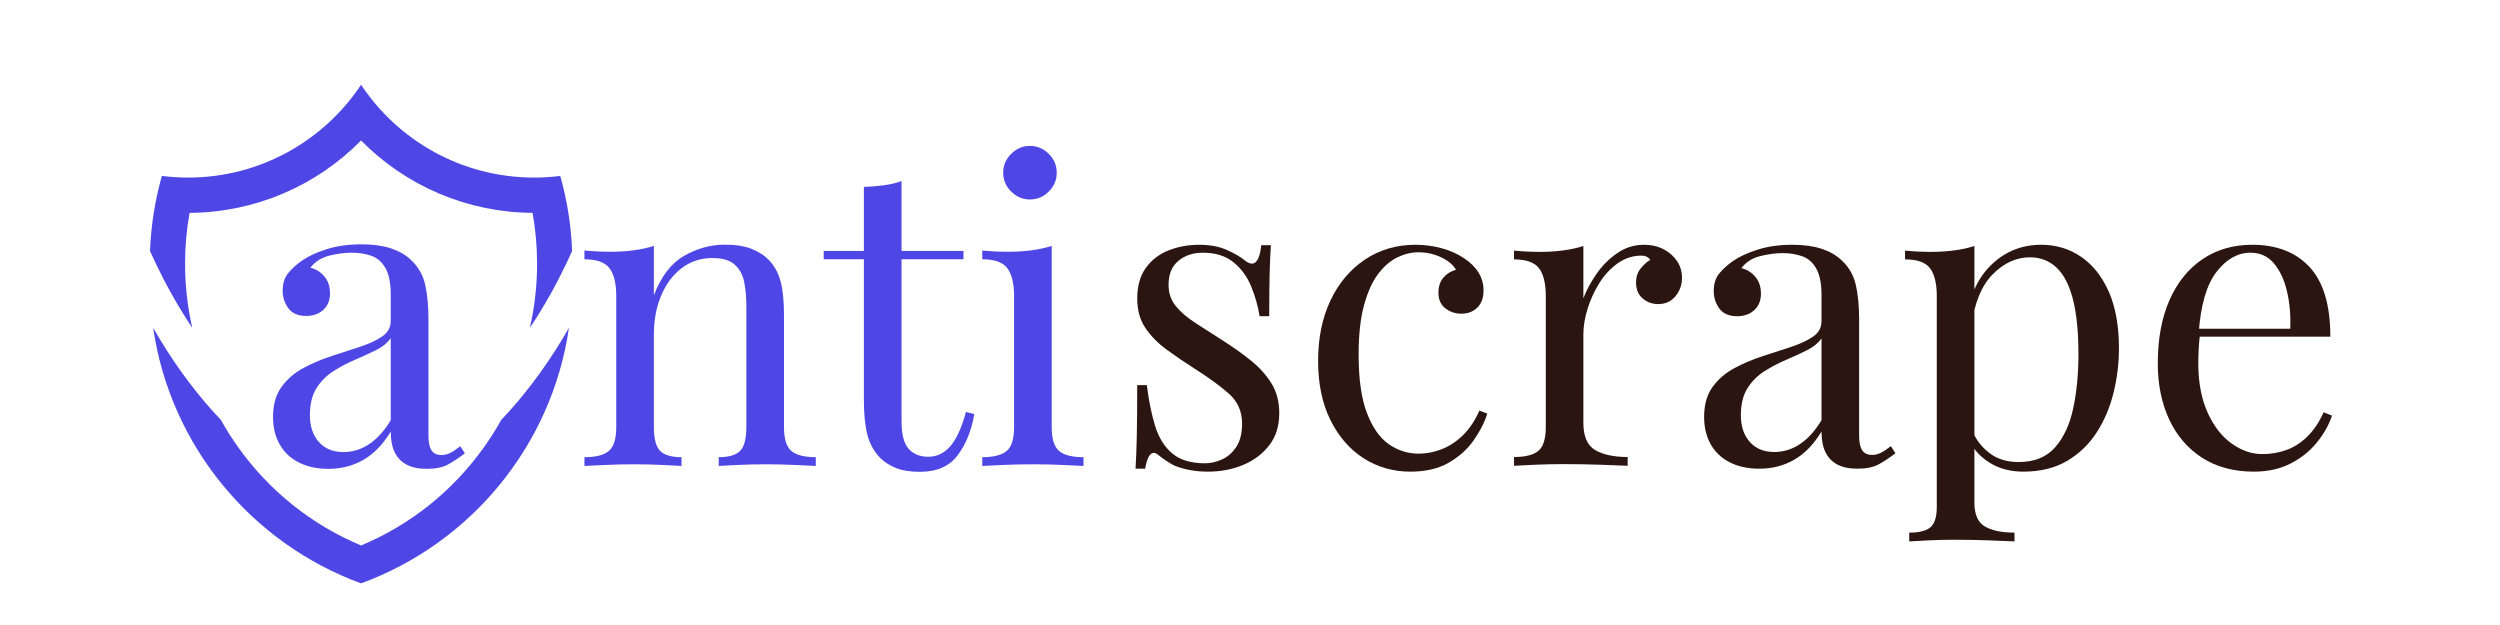 <svg xmlns="http://www.w3.org/2000/svg" xmlns:xlink="http://www.w3.org/1999/xlink" width="2000" zoomAndPan="magnify" viewBox="0 0 1500 375" height="500" preserveAspectRatio="xMidYMid meet" version="1.0"><defs><g/><clipPath id="c1569320e6"><rect x="0" width="747" y="0" height="339"/></clipPath><clipPath id="21ea5d7777"><path d="M 90 50.875 L 343.32 50.875 L 343.32 197 L 90 197 Z M 90 50.875 " clip-rule="nonzero"/></clipPath><clipPath id="dcc2b5cccc"><path d="M 91 196 L 342 196 L 342 350.125 L 91 350.125 Z M 91 196 " clip-rule="nonzero"/></clipPath></defs><g transform="matrix(1, 0, 0, 1, 667, 6)"><g clip-path="url(#c1569320e6)"><g fill="#2b1511" fill-opacity="1"><g transform="translate(0.289, 273.47)"><g><path d="M 52.141 -132.609 C 58.828 -132.609 64.508 -131.52 69.188 -129.344 C 73.863 -127.176 77.289 -125.172 79.469 -123.328 C 84.977 -118.816 88.316 -121.828 89.484 -132.359 L 95.25 -132.359 C 94.914 -127.672 94.664 -122.109 94.5 -115.672 C 94.332 -109.242 94.25 -100.598 94.25 -89.734 L 88.484 -89.734 C 87.484 -95.922 85.77 -101.938 83.344 -107.781 C 80.926 -113.633 77.375 -118.441 72.688 -122.203 C 68.008 -125.961 61.91 -127.844 54.391 -127.844 C 48.547 -127.844 43.66 -126.211 39.734 -122.953 C 35.805 -119.691 33.844 -114.891 33.844 -108.547 C 33.844 -103.523 35.344 -99.219 38.344 -95.625 C 41.352 -92.031 45.281 -88.688 50.125 -85.594 C 54.977 -82.508 60.242 -79.129 65.922 -75.453 C 72.273 -71.441 78.039 -67.348 83.219 -63.172 C 88.406 -58.992 92.539 -54.395 95.625 -49.375 C 98.719 -44.363 100.266 -38.43 100.266 -31.578 C 100.266 -23.891 98.258 -17.457 94.25 -12.281 C 90.238 -7.102 85.016 -3.176 78.578 -0.5 C 72.148 2.176 65.094 3.516 57.406 3.516 C 53.727 3.516 50.258 3.219 47 2.625 C 43.738 2.039 40.602 1.164 37.594 0 C 35.926 -0.832 34.211 -1.832 32.453 -3 C 30.703 -4.176 28.992 -5.43 27.328 -6.766 C 25.648 -8.109 24.145 -8.066 22.812 -6.641 C 21.477 -5.223 20.473 -2.426 19.797 1.75 L 14.031 1.75 C 14.363 -3.594 14.613 -10.109 14.781 -17.797 C 14.957 -25.484 15.047 -35.676 15.047 -48.375 L 20.812 -48.375 C 21.977 -39.02 23.645 -30.832 25.812 -23.812 C 27.988 -16.789 31.414 -11.316 36.094 -7.391 C 40.77 -3.461 47.289 -1.5 55.656 -1.5 C 58.988 -1.5 62.367 -2.25 65.797 -3.75 C 69.223 -5.258 72.102 -7.77 74.438 -11.281 C 76.781 -14.789 77.953 -19.469 77.953 -25.312 C 77.953 -32.664 75.281 -38.68 69.938 -43.359 C 64.594 -48.047 57.828 -52.977 49.641 -58.156 C 43.617 -62 37.973 -65.844 32.703 -69.688 C 27.441 -73.531 23.18 -77.875 19.922 -82.719 C 16.672 -87.562 15.047 -93.41 15.047 -100.266 C 15.047 -107.785 16.754 -113.926 20.172 -118.688 C 23.598 -123.457 28.148 -126.969 33.828 -129.219 C 39.516 -131.477 45.617 -132.609 52.141 -132.609 Z M 52.141 -132.609 "/></g></g></g><g fill="#2b1511" fill-opacity="1"><g transform="translate(112.331, 273.47)"><g><path d="M 69.938 -132.609 C 75.281 -132.609 80.457 -131.938 85.469 -130.594 C 90.488 -129.258 95.004 -127.254 99.016 -124.578 C 102.859 -122.078 105.781 -119.195 107.781 -115.938 C 109.789 -112.676 110.797 -109.125 110.797 -105.281 C 110.797 -100.77 109.539 -97.301 107.031 -94.875 C 104.531 -92.457 101.359 -91.25 97.516 -91.25 C 93.836 -91.25 90.617 -92.332 87.859 -94.5 C 85.098 -96.676 83.719 -99.77 83.719 -103.781 C 83.719 -107.625 84.758 -110.711 86.844 -113.047 C 88.938 -115.391 91.406 -116.895 94.25 -117.562 C 92.582 -120.57 89.617 -123.078 85.359 -125.078 C 81.098 -127.086 76.539 -128.094 71.688 -128.094 C 67.508 -128.094 63.332 -127.086 59.156 -125.078 C 54.977 -123.078 51.133 -119.781 47.625 -115.188 C 44.113 -110.594 41.27 -104.32 39.094 -96.375 C 36.926 -88.438 35.844 -78.535 35.844 -66.672 C 35.844 -51.973 37.516 -40.273 40.859 -31.578 C 44.203 -22.891 48.586 -16.664 54.016 -12.906 C 59.453 -9.145 65.426 -7.266 71.938 -7.266 C 76.281 -7.266 80.707 -8.098 85.219 -9.766 C 89.738 -11.441 94.004 -14.16 98.016 -17.922 C 102.023 -21.68 105.453 -26.738 108.297 -33.094 L 113.047 -31.328 C 111.379 -25.984 108.625 -20.594 104.781 -15.156 C 100.938 -9.727 95.922 -5.258 89.734 -1.75 C 83.555 1.758 75.953 3.516 66.922 3.516 C 56.566 3.516 47.211 0.844 38.859 -4.5 C 30.504 -9.852 23.859 -17.5 18.922 -27.438 C 13.992 -37.383 11.531 -49.211 11.531 -62.922 C 11.531 -76.617 13.992 -88.691 18.922 -99.141 C 23.859 -109.586 30.754 -117.773 39.609 -123.703 C 48.461 -129.641 58.57 -132.609 69.938 -132.609 Z M 69.938 -132.609 "/></g></g></g><g fill="#2b1511" fill-opacity="1"><g transform="translate(234.148, 273.47)"><g><path d="M 85.234 -132.609 C 89.742 -132.609 93.711 -131.688 97.141 -129.844 C 100.566 -128.008 103.238 -125.629 105.156 -122.703 C 107.082 -119.773 108.047 -116.473 108.047 -112.797 C 108.047 -108.617 106.75 -104.941 104.156 -101.766 C 101.562 -98.598 98.094 -97.016 93.75 -97.016 C 90.238 -97.016 87.145 -98.141 84.469 -100.391 C 81.801 -102.648 80.469 -105.867 80.469 -110.047 C 80.469 -113.223 81.344 -115.938 83.094 -118.188 C 84.852 -120.445 86.816 -122.242 88.984 -123.578 C 87.816 -125.254 86.062 -126.094 83.719 -126.094 C 78.539 -126.094 73.781 -124.547 69.438 -121.453 C 65.094 -118.359 61.414 -114.391 58.406 -109.547 C 55.395 -104.703 53.051 -99.562 51.375 -94.125 C 49.707 -88.695 48.875 -83.645 48.875 -78.969 L 48.875 -25.812 C 48.875 -17.625 51.254 -12.148 56.016 -9.391 C 60.785 -6.641 67.266 -5.266 75.453 -5.266 L 75.453 0 C 71.609 -0.164 66.176 -0.375 59.156 -0.625 C 52.133 -0.875 44.695 -1 36.844 -1 C 31.164 -1 25.523 -0.875 19.922 -0.625 C 14.328 -0.375 10.109 -0.164 7.266 0 L 7.266 -5.266 C 14.117 -5.266 19.008 -6.516 21.938 -9.016 C 24.863 -11.523 26.328 -16.289 26.328 -23.312 L 26.328 -101.766 C 26.328 -109.285 24.988 -114.844 22.312 -118.438 C 19.633 -122.031 14.617 -123.828 7.266 -123.828 L 7.266 -129.094 C 12.617 -128.594 17.801 -128.344 22.812 -128.344 C 27.656 -128.344 32.289 -128.633 36.719 -129.219 C 41.145 -129.801 45.195 -130.68 48.875 -131.859 L 48.875 -100.516 C 50.719 -105.359 53.352 -110.242 56.781 -115.172 C 60.207 -120.109 64.344 -124.25 69.188 -127.594 C 74.031 -130.938 79.379 -132.609 85.234 -132.609 Z M 85.234 -132.609 "/></g></g></g><g fill="#2b1511" fill-opacity="1"><g transform="translate(345.689, 273.47)"><g><path d="M 42.859 1.75 C 36.016 1.75 30.082 0.457 25.062 -2.125 C 20.051 -4.719 16.25 -8.352 13.656 -13.031 C 11.07 -17.707 9.781 -23.141 9.781 -29.328 C 9.781 -36.68 11.488 -42.695 14.906 -47.375 C 18.332 -52.051 22.719 -55.812 28.062 -58.656 C 33.414 -61.5 39.055 -63.879 44.984 -65.797 C 50.922 -67.723 56.562 -69.562 61.906 -71.312 C 67.258 -73.07 71.648 -75.117 75.078 -77.453 C 78.504 -79.797 80.219 -82.891 80.219 -86.734 L 80.219 -102.281 C 80.219 -109.289 79.172 -114.633 77.078 -118.312 C 74.992 -121.988 72.195 -124.453 68.688 -125.703 C 65.176 -126.961 61.25 -127.594 56.906 -127.594 C 52.727 -127.594 48.254 -127.004 43.484 -125.828 C 38.723 -124.66 34.926 -122.238 32.094 -118.562 C 35.258 -117.895 38.016 -116.223 40.359 -113.547 C 42.703 -110.879 43.875 -107.457 43.875 -103.281 C 43.875 -99.102 42.535 -95.801 39.859 -93.375 C 37.18 -90.945 33.754 -89.734 29.578 -89.734 C 24.734 -89.734 21.18 -91.281 18.922 -94.375 C 16.672 -97.469 15.547 -100.938 15.547 -104.781 C 15.547 -109.125 16.629 -112.629 18.797 -115.297 C 20.973 -117.973 23.734 -120.484 27.078 -122.828 C 30.922 -125.504 35.891 -127.801 41.984 -129.719 C 48.086 -131.645 54.984 -132.609 62.672 -132.609 C 69.523 -132.609 75.375 -131.812 80.219 -130.219 C 85.062 -128.633 89.07 -126.336 92.25 -123.328 C 96.594 -119.316 99.43 -114.426 100.766 -108.656 C 102.109 -102.895 102.781 -96.004 102.781 -87.984 L 102.781 -18.297 C 102.781 -14.117 103.406 -11.109 104.656 -9.266 C 105.906 -7.43 107.867 -6.516 110.547 -6.516 C 112.379 -6.516 114.129 -6.93 115.797 -7.766 C 117.473 -8.609 119.484 -9.945 121.828 -11.781 L 124.578 -7.516 C 121.066 -4.848 117.723 -2.633 114.547 -0.875 C 111.379 0.875 107.117 1.75 101.766 1.75 C 96.922 1.75 92.91 0.914 89.734 -0.75 C 86.566 -2.426 84.188 -4.891 82.594 -8.141 C 81.008 -11.398 80.219 -15.539 80.219 -20.562 C 75.707 -13.039 70.316 -7.441 64.047 -3.766 C 57.773 -0.086 50.711 1.75 42.859 1.75 Z M 51.891 -8.266 C 57.398 -8.266 62.535 -9.852 67.297 -13.031 C 72.066 -16.207 76.375 -20.973 80.219 -27.328 L 80.219 -76.453 C 78.207 -73.609 75.281 -71.223 71.438 -69.297 C 67.594 -67.379 63.414 -65.457 58.906 -63.531 C 54.395 -61.613 50.094 -59.359 46 -56.766 C 41.906 -54.18 38.52 -50.801 35.844 -46.625 C 33.164 -42.445 31.828 -37.016 31.828 -30.328 C 31.828 -23.641 33.625 -18.289 37.219 -14.281 C 40.812 -10.27 45.703 -8.266 51.891 -8.266 Z M 51.891 -8.266 "/></g></g></g><g fill="#2b1511" fill-opacity="1"><g transform="translate(470.514, 273.47)"><g><path d="M 47.125 -131.859 L 47.125 22.062 C 47.125 29.25 49.254 34.051 53.516 36.469 C 57.773 38.895 63.664 40.109 71.188 40.109 L 71.188 45.375 C 67.508 45.207 62.41 45 55.891 44.75 C 49.379 44.5 42.445 44.375 35.094 44.375 C 29.914 44.375 24.773 44.5 19.672 44.75 C 14.578 45 10.691 45.207 8.016 45.375 L 8.016 40.109 C 14.035 40.109 18.297 39.02 20.797 36.844 C 23.305 34.676 24.562 30.582 24.562 24.562 L 24.562 -101.766 C 24.562 -109.285 23.223 -114.844 20.547 -118.438 C 17.879 -122.031 12.867 -123.828 5.516 -123.828 L 5.516 -129.094 C 10.859 -128.594 16.039 -128.344 21.062 -128.344 C 25.906 -128.344 30.539 -128.633 34.969 -129.219 C 39.395 -129.801 43.445 -130.68 47.125 -131.859 Z M 87.234 -132.609 C 96.086 -132.609 104.023 -130.223 111.047 -125.453 C 118.066 -120.691 123.625 -113.719 127.719 -104.531 C 131.812 -95.344 133.859 -83.977 133.859 -70.438 C 133.859 -61.414 132.77 -52.516 130.594 -43.734 C 128.426 -34.961 125.039 -27.023 120.438 -19.922 C 115.844 -12.828 109.91 -7.145 102.641 -2.875 C 95.379 1.383 86.648 3.516 76.453 3.516 C 68.598 3.516 61.785 1.676 56.016 -2 C 50.254 -5.676 46.375 -10.109 44.375 -15.297 L 46.875 -18.797 C 49.219 -14.117 52.602 -10.191 57.031 -7.016 C 61.457 -3.836 67.016 -2.25 73.703 -2.25 C 83.055 -2.25 90.32 -5.172 95.5 -11.016 C 100.688 -16.867 104.32 -24.68 106.406 -34.453 C 108.5 -44.234 109.547 -55.055 109.547 -66.922 C 109.547 -80.297 108.457 -91.242 106.281 -99.766 C 104.113 -108.285 100.852 -114.633 96.5 -118.812 C 92.156 -122.988 86.812 -125.078 80.469 -125.078 C 72.281 -125.078 64.844 -121.691 58.156 -114.922 C 51.469 -108.16 47.207 -97.926 45.375 -84.219 L 42.359 -87.734 C 44.203 -101.941 49.258 -112.973 57.531 -120.828 C 65.801 -128.68 75.703 -132.609 87.234 -132.609 Z M 87.234 -132.609 "/></g></g></g><g fill="#2b1511" fill-opacity="1"><g transform="translate(616.143, 273.47)"><g><path d="M 68.188 -132.609 C 82.883 -132.609 94.367 -128.133 102.641 -119.188 C 110.922 -110.25 115.062 -96.336 115.062 -77.453 L 26.578 -77.453 L 26.328 -82.219 L 91 -82.219 C 91.332 -90.406 90.66 -97.969 88.984 -104.906 C 87.316 -111.844 84.688 -117.398 81.094 -121.578 C 77.5 -125.754 72.863 -127.844 67.188 -127.844 C 59.5 -127.844 52.688 -124 46.75 -116.312 C 40.812 -108.625 37.258 -96.426 36.094 -79.719 L 36.844 -78.719 C 36.508 -76.207 36.258 -73.445 36.094 -70.438 C 35.926 -67.426 35.844 -64.422 35.844 -61.422 C 35.844 -50.055 37.68 -40.273 41.359 -32.078 C 45.035 -23.891 49.836 -17.664 55.766 -13.406 C 61.703 -9.145 67.848 -7.016 74.203 -7.016 C 79.211 -7.016 83.973 -7.805 88.484 -9.391 C 92.992 -10.984 97.172 -13.617 101.016 -17.297 C 104.859 -20.973 108.203 -25.906 111.047 -32.094 L 116.062 -30.078 C 114.219 -24.566 111.207 -19.219 107.031 -14.031 C 102.852 -8.852 97.586 -4.633 91.234 -1.375 C 84.891 1.883 77.539 3.516 69.188 3.516 C 57.156 3.516 46.832 0.758 38.219 -4.75 C 29.613 -10.27 23.016 -17.914 18.422 -27.688 C 13.828 -37.469 11.531 -48.711 11.531 -61.422 C 11.531 -76.117 13.867 -88.773 18.547 -99.391 C 23.223 -110.004 29.82 -118.191 38.344 -123.953 C 46.875 -129.723 56.82 -132.609 68.188 -132.609 Z M 68.188 -132.609 "/></g></g></g></g></g><g fill="#4f47e5" fill-opacity="1"><g transform="translate(343.392, 279.574)"><g><path d="M 91.609 -132.781 C 97.973 -132.781 103.285 -131.941 107.547 -130.266 C 111.816 -128.598 115.375 -126.254 118.219 -123.234 C 121.395 -119.891 123.648 -115.707 124.984 -110.688 C 126.328 -105.664 127 -98.891 127 -90.359 L 127 -23.344 C 127 -16.312 128.461 -11.539 131.391 -9.031 C 134.328 -6.52 139.223 -5.266 146.078 -5.266 L 146.078 0 C 143.234 -0.164 138.883 -0.375 133.031 -0.625 C 127.176 -0.875 121.488 -1 115.969 -1 C 110.438 -1 105.035 -0.875 99.766 -0.625 C 94.492 -0.375 90.52 -0.164 87.844 0 L 87.844 -5.266 C 93.875 -5.266 98.145 -6.52 100.656 -9.031 C 103.164 -11.539 104.422 -16.312 104.422 -23.344 L 104.422 -95.875 C 104.422 -101.062 104 -105.832 103.156 -110.188 C 102.32 -114.539 100.441 -118.055 97.516 -120.734 C 94.586 -123.41 90.109 -124.75 84.078 -124.75 C 77.055 -124.75 70.91 -122.738 65.641 -118.719 C 60.367 -114.707 56.266 -109.227 53.328 -102.281 C 50.398 -95.332 48.938 -87.594 48.938 -79.062 L 48.938 -23.344 C 48.938 -16.312 50.191 -11.539 52.703 -9.031 C 55.211 -6.52 59.484 -5.266 65.516 -5.266 L 65.516 0 C 62.836 -0.164 58.863 -0.375 53.594 -0.625 C 48.32 -0.875 42.926 -1 37.406 -1 C 31.875 -1 26.18 -0.875 20.328 -0.625 C 14.473 -0.375 10.125 -0.164 7.281 0 L 7.281 -5.266 C 14.133 -5.266 19.023 -6.52 21.953 -9.031 C 24.891 -11.539 26.359 -16.312 26.359 -23.344 L 26.359 -101.906 C 26.359 -109.438 25.02 -115 22.344 -118.594 C 19.664 -122.195 14.645 -124 7.281 -124 L 7.281 -129.266 C 12.633 -128.766 17.82 -128.516 22.844 -128.516 C 27.695 -128.516 32.336 -128.805 36.766 -129.391 C 41.203 -129.973 45.258 -130.852 48.938 -132.031 L 48.938 -102.406 C 53.289 -113.781 59.359 -121.688 67.141 -126.125 C 74.922 -130.562 83.078 -132.781 91.609 -132.781 Z M 91.609 -132.781 "/></g></g></g><g fill="#4f47e5" fill-opacity="1"><g transform="translate(493.236, 279.574)"><g><path d="M 47.688 -170.938 L 47.688 -129.016 L 84.844 -129.016 L 84.844 -124 L 47.688 -124 L 47.688 -26.859 C 47.688 -18.992 49.109 -13.469 51.953 -10.281 C 54.797 -7.102 58.727 -5.516 63.75 -5.516 C 68.77 -5.516 73.117 -7.566 76.797 -11.672 C 80.484 -15.773 83.664 -22.676 86.344 -32.375 L 91.359 -31.125 C 89.691 -21.414 86.391 -13.211 81.453 -6.516 C 76.516 0.172 68.941 3.516 58.734 3.516 C 53.047 3.516 48.359 2.801 44.672 1.375 C 40.992 -0.039 37.734 -2.086 34.891 -4.766 C 31.203 -8.617 28.645 -13.223 27.219 -18.578 C 25.801 -23.93 25.094 -31.039 25.094 -39.906 L 25.094 -124 L 1 -124 L 1 -129.016 L 25.094 -129.016 L 25.094 -167.422 C 29.281 -167.586 33.297 -167.922 37.141 -168.422 C 40.992 -168.922 44.508 -169.758 47.688 -170.938 Z M 47.688 -170.938 "/></g></g></g><g fill="#4f47e5" fill-opacity="1"><g transform="translate(582.088, 279.574)"><g><path d="M 35.891 -192.016 C 40.242 -192.016 44.008 -190.426 47.188 -187.25 C 50.363 -184.07 51.953 -180.305 51.953 -175.953 C 51.953 -171.598 50.363 -167.832 47.188 -164.656 C 44.008 -161.477 40.242 -159.891 35.891 -159.891 C 31.547 -159.891 27.781 -161.477 24.594 -164.656 C 21.414 -167.832 19.828 -171.598 19.828 -175.953 C 19.828 -180.305 21.414 -184.07 24.594 -187.25 C 27.781 -190.426 31.547 -192.016 35.891 -192.016 Z M 48.938 -132.031 L 48.938 -23.344 C 48.938 -16.312 50.398 -11.539 53.328 -9.031 C 56.266 -6.52 61.16 -5.266 68.016 -5.266 L 68.016 0 C 65.172 -0.164 60.863 -0.375 55.094 -0.625 C 49.32 -0.875 43.508 -1 37.656 -1 C 31.957 -1 26.18 -0.875 20.328 -0.625 C 14.473 -0.375 10.125 -0.164 7.281 0 L 7.281 -5.266 C 14.133 -5.266 19.023 -6.52 21.953 -9.031 C 24.891 -11.539 26.359 -16.312 26.359 -23.344 L 26.359 -101.906 C 26.359 -109.438 25.02 -115 22.344 -118.594 C 19.664 -122.195 14.645 -124 7.281 -124 L 7.281 -129.266 C 12.633 -128.766 17.82 -128.516 22.844 -128.516 C 27.695 -128.516 32.336 -128.805 36.766 -129.391 C 41.203 -129.973 45.258 -130.852 48.938 -132.031 Z M 48.938 -132.031 "/></g></g></g><g clip-path="url(#21ea5d7777)"><path fill="#4f47e5" d="M 108.824 186.473 C 110.828 189.77 113.016 193.195 115.355 196.691 C 112.504 184.184 111.039 171.293 111.039 158.203 C 111.039 147.934 111.945 137.723 113.734 127.715 C 152.883 127.473 189.711 111.648 216.641 84.297 C 243.574 111.645 280.402 127.469 319.551 127.715 C 321.34 137.73 322.246 147.934 322.246 158.203 C 322.246 171.293 320.785 184.184 317.926 196.691 C 320.27 193.188 322.449 189.77 324.461 186.473 C 332.523 173.254 338.746 160.754 343.273 150.625 C 342.676 135.066 340.234 119.973 336.16 105.566 C 331.02 106.207 325.785 106.539 320.465 106.539 C 277.133 106.539 238.965 84.426 216.641 50.855 C 194.32 84.418 156.152 106.539 112.828 106.539 C 107.512 106.539 102.266 106.199 97.121 105.551 C 93.051 119.961 90.609 135.059 90.012 150.621 C 94.539 160.746 100.762 173.246 108.824 186.465 Z M 108.824 186.473 " fill-opacity="1" fill-rule="nonzero"/></g><g clip-path="url(#dcc2b5cccc)"><path fill="#4f47e5" d="M 336.934 204.238 C 326.035 222.133 313.871 238.16 300.727 251.965 C 297.641 257.512 294.234 262.914 290.516 268.148 C 271.711 294.578 246.285 314.902 216.641 327.273 C 187 314.895 161.57 294.57 142.762 268.148 C 139.043 262.914 135.637 257.512 132.551 251.965 C 119.406 238.16 107.242 222.133 96.344 204.238 C 94.797 201.691 93.312 199.168 91.891 196.699 C 102.227 267.633 151.121 326.062 216.637 350.016 C 282.148 326.062 331.043 267.637 341.379 196.699 C 339.957 199.176 338.477 201.691 336.926 204.238 Z M 336.934 204.238 " fill-opacity="1" fill-rule="nonzero"/></g><g fill="#4f47e5" fill-opacity="1"><g transform="translate(154.022, 279.54)"><g><path d="M 42.984 1.766 C 36.109 1.766 30.156 0.469 25.125 -2.125 C 20.102 -4.727 16.289 -8.375 13.688 -13.062 C 11.094 -17.758 9.797 -23.207 9.797 -29.406 C 9.797 -36.781 11.516 -42.812 14.953 -47.5 C 18.391 -52.188 22.785 -55.953 28.141 -58.797 C 33.504 -61.648 39.16 -64.039 45.109 -65.969 C 51.055 -67.895 56.711 -69.738 62.078 -71.5 C 67.441 -73.258 71.836 -75.312 75.266 -77.656 C 78.703 -80 80.422 -83.098 80.422 -86.953 L 80.422 -102.547 C 80.422 -109.578 79.375 -114.938 77.281 -118.625 C 75.188 -122.312 72.379 -124.781 68.859 -126.031 C 65.348 -127.289 61.41 -127.922 57.047 -127.922 C 52.859 -127.922 48.375 -127.332 43.594 -126.156 C 38.82 -124.988 35.016 -122.562 32.172 -118.875 C 35.348 -118.207 38.109 -116.531 40.453 -113.844 C 42.805 -111.164 43.984 -107.734 43.984 -103.547 C 43.984 -99.359 42.641 -96.047 39.953 -93.609 C 37.273 -91.18 33.844 -89.969 29.656 -89.969 C 24.801 -89.969 21.238 -91.52 18.969 -94.625 C 16.707 -97.727 15.578 -101.207 15.578 -105.062 C 15.578 -109.414 16.664 -112.93 18.844 -115.609 C 21.02 -118.285 23.785 -120.801 27.141 -123.156 C 30.992 -125.832 35.977 -128.133 42.094 -130.062 C 48.207 -131.988 55.117 -132.953 62.828 -132.953 C 69.703 -132.953 75.566 -132.156 80.422 -130.562 C 85.285 -128.969 89.305 -126.664 92.484 -123.656 C 96.836 -119.633 99.688 -114.734 101.031 -108.953 C 102.375 -103.172 103.047 -96.258 103.047 -88.219 L 103.047 -18.344 C 103.047 -14.156 103.672 -11.141 104.922 -9.297 C 106.18 -7.453 108.148 -6.531 110.828 -6.531 C 112.672 -6.531 114.43 -6.945 116.109 -7.781 C 117.785 -8.625 119.797 -9.969 122.141 -11.812 L 124.906 -7.547 C 121.383 -4.859 118.031 -2.633 114.844 -0.875 C 111.664 0.883 107.398 1.766 102.047 1.766 C 97.18 1.766 93.156 0.926 89.969 -0.75 C 86.789 -2.426 84.406 -4.895 82.812 -8.156 C 81.219 -11.426 80.422 -15.578 80.422 -20.609 C 75.898 -13.066 70.5 -7.453 64.219 -3.766 C 57.938 -0.078 50.859 1.766 42.984 1.766 Z M 52.031 -8.297 C 57.551 -8.297 62.695 -9.883 67.469 -13.062 C 72.25 -16.25 76.566 -21.023 80.422 -27.391 L 80.422 -76.656 C 78.41 -73.801 75.477 -71.41 71.625 -69.484 C 67.77 -67.566 63.582 -65.645 59.062 -63.719 C 54.539 -61.789 50.227 -59.523 46.125 -56.922 C 42.02 -54.328 38.625 -50.938 35.938 -46.75 C 33.258 -42.562 31.922 -37.113 31.922 -30.406 C 31.922 -23.707 33.719 -18.348 37.312 -14.328 C 40.914 -10.305 45.82 -8.297 52.031 -8.297 Z M 52.031 -8.297 "/></g></g></g></svg>